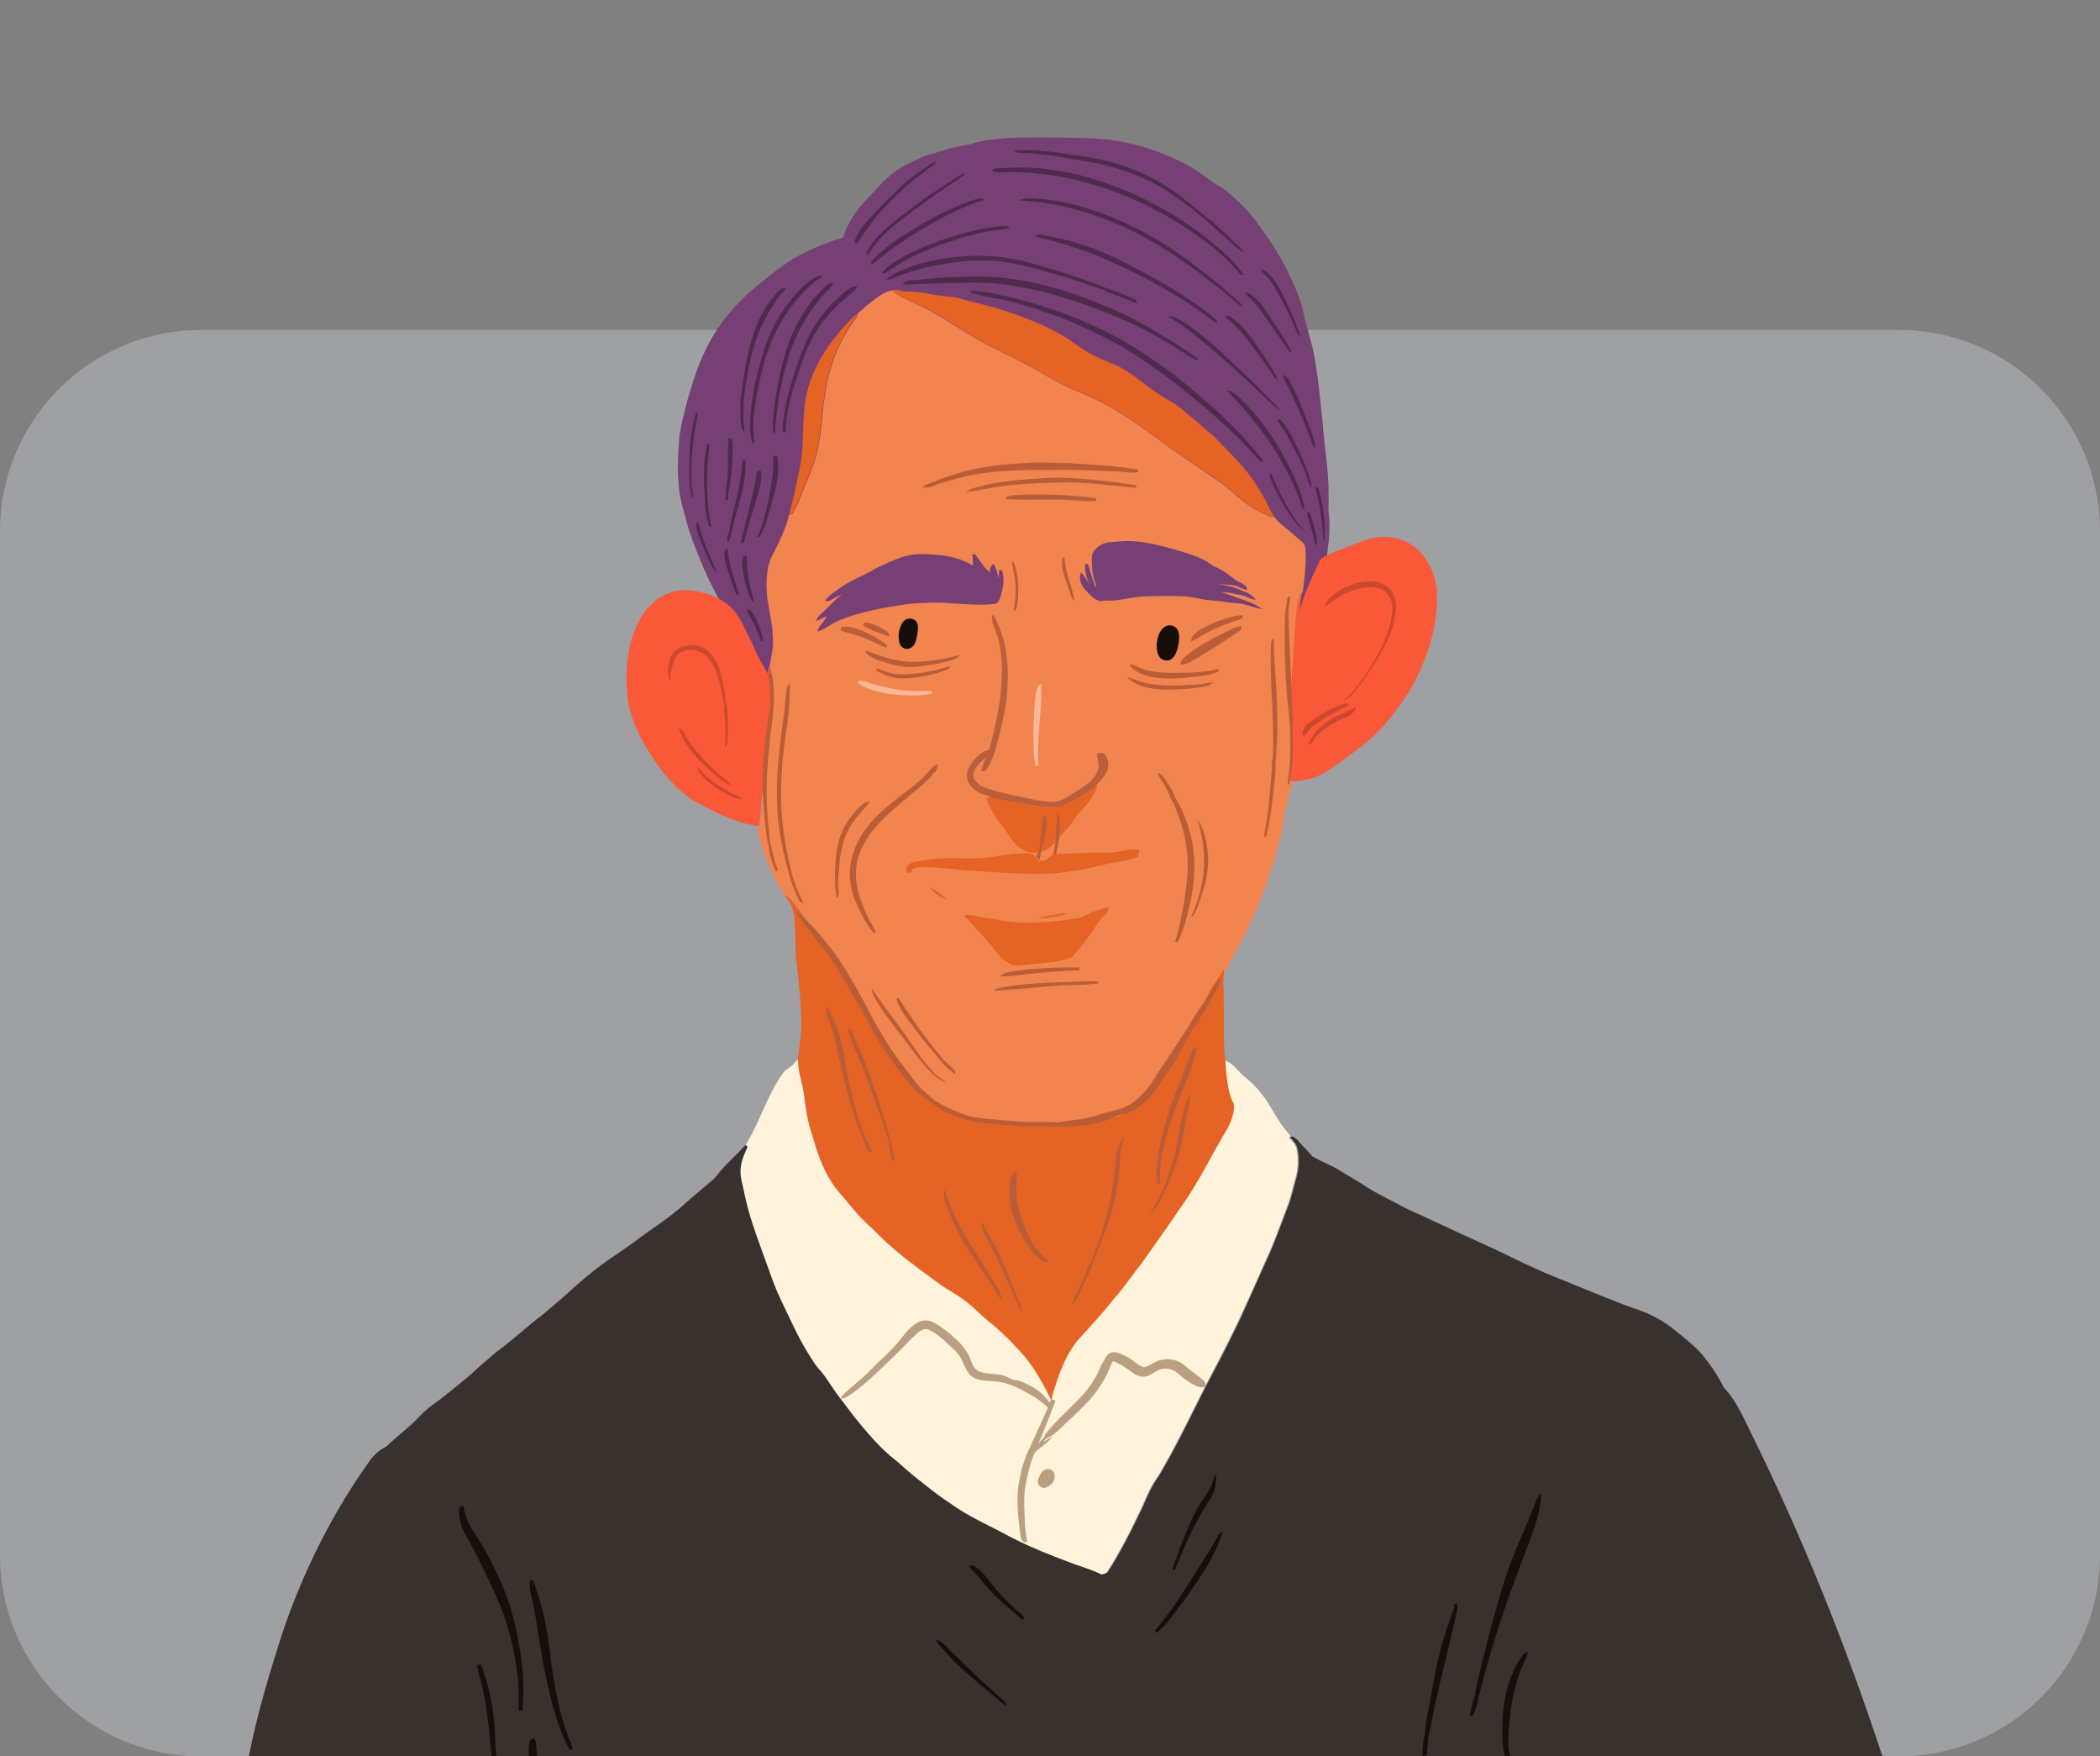 <svg version="1.1" id="Layer_1" xmlns="http://www.w3.org/2000/svg" x="0" y="0" viewBox="0 0 536 448.2" style="enable-background:new 0 0 536 448.2" xml:space="preserve"><rect x="0" y="0" width="536" height="448.2" fill="#808080" stroke="none"/><style>.st3{fill:#764074}.st5{fill:#e56324}.st7{fill:#f95939}.st8{fill:#b95d38}.st9{fill:#cc492f}.st12{fill:#160e0b}.st13{fill:#fdb897}.st14{fill:#ba9f80}.st15{fill:#150f0c}</style><g style="opacity:.35"><path d="M484.6 448.2H51.4C23 448.2 0 425.2 0 396.8V135.6c0-28.4 23-51.4 51.4-51.4h433.2c28.4 0 51.4 23 51.4 51.4v261.2c0 28.4-23 51.4-51.4 51.4z" style="fill:#d6dce5"/></g><path d="M480.5 448.3c-9.2-28.1-20.3-55.7-33.4-82.3-2-4-3.7-8.1-6.7-11.5l-.4-.4c-1.5-3-3.4-5.8-5.5-8.4-2.3-2.6-5-4.6-7.7-6.8-1.9-1.5-4-2.7-6.2-3.7-2-.9-4.2-1.5-6.2-2.3-5.8-2.2-11.6-4.7-17.4-7-5.6-2.2-10.9-5-16.3-7.5-5.5-2.5-11-5-16.5-7.6-2.5-1.2-5.1-2.2-7.5-3.6-2.5-1.3-5-2.5-7.4-4-2.3-1.5-4.7-2.9-7-4.3-2.3-1.5-4.9-2.4-7.3-3.8-.8-.9-1.6-1.8-2.4-2.6-.9-.8-1.5-2.1-2.8-2.5-.2 0-.5.1-.6.1.8.9 1.7 1.7 2 3 .5 2.5.4 5.1-.3 7.5-.7 2.4-1.2 4.9-2.1 7.2-1.8 4.7-3.5 9.4-5.6 14-2.3 5-4.5 10.1-6.8 15.1-2.7 5.7-5.6 11.2-8.5 16.7-3.9 7.7-7.6 15.5-12 22.9-1.8 2.4-3 5.2-4.2 8-2.7 5.7-5.5 11.3-8.9 16.6-.3.4-.9.4-1.3.6-2.2-1.1-4.5-1.8-6.8-2.6-5.7-2.1-11.3-4.3-16.7-7.1-4.5-2.5-9.3-4.5-13.6-7.4-2.2-1.5-4.5-3-6.6-4.7s-4.3-3.3-6.3-5.1c-1.3-1.2-2.6-2.3-4-3.4-3.6-3.1-6.6-6.8-9.6-10.5-1.7-2.4-3.7-4.7-5.3-7.2-.9-1.3-1.7-2.7-2.7-3.8-1.3-1.4-2.3-3-3.3-4.6-2.7-4.3-4.7-9-6.9-13.5-1.2-2.5-2.2-5.1-3.1-7.7-2.3-6.5-4.9-12.8-6.3-19.6-.4-2.3-1.3-4.5-.9-6.9.2-1.8 1-3.4 1.7-5.1-.1-.1-.4-.3-.5-.4-.4.2-.7.4-1 .8-1.8 2-3.8 3.7-5.6 5.8-.7.8-1.3 1.7-2.1 2.4-2.3 2-4.7 3.9-7 6-2.2 2-4.6 3.8-7 5.5-3.4 2.3-6.7 4.9-10.1 7.2-4.6 3-8.8 6.4-12.8 10.1-2.1 1.9-4.3 3.7-6.4 5.5-4.1 3.1-7.8 6.6-11.9 9.6-2.2 1.9-4.4 3.7-6.5 5.7-2.6 2.2-5.3 4.4-8 6.5-1.9 1.3-3.7 2.7-5.3 4.4-2.6 2.8-5.7 5-8.4 7.6-1.7.8-3.1 2.1-4.3 3.8-8.4 11.8-15.1 24.7-20.2 38.3-1.5 3.9-2.7 7.8-3.9 11.7-2.6 8.3-4.9 16.7-6.6 25.2l417 .1z" style="fill:#38312d"/><path class="st3" d="M256.3 35.3c2.8-.2 5.6-.2 8.4-.2 4.5 0 9.1 0 13.6.2 7.8.2 15.5 2.3 22.5 5.7 3.2 1.4 6 3.4 8.7 5.5 1.2.7 2.4 1.3 3.5 2.2 2.8 2.4 5.5 4.9 7.7 7.9 3 4.1 5.9 8.3 8.1 12.9 1.6 3.3 3.1 6.7 3.9 10.3.6 3.2 1.7 6.2 2.4 9.3 1.3 6.2 1.8 12.5 2.5 18.8.4 6.2 1.6 12.3 1.5 18.5.1 1.4-.1 2.8 0 4.2.4 2.4.2 4.7.1 7.1-.6 4.2-.7 8.5-2.2 12.6-1.7 4.4-3.2 8.9-5.4 13.1-.8 1.6-1.4 3.4-2.4 5-1.1 1.7-2.3 3.4-3.9 4.6-2.1 1.5-4.7 1.9-7.2 2-2.3.2-4.6.2-6.8.1-5.6-.3-11.1.1-16.7.2-7.6.4-15.2 1.8-22.7 2.6-7.9 1.1-15.8 1.6-23.8 2.1-7.2.4-14.4 1.1-21.5 2-5.6.6-11.2 1.1-16.8 1.8-2.6.1-5.4.3-7.9-.6-1.5-.5-2.6-1.7-3.6-2.9-2.9-3.5-4.9-7.6-6.9-11.6-1.7-3.3-3.2-6.7-5-10-1.7-3.2-3.2-6.6-5-9.8-1.1-2.3-2.2-4.7-3.1-7.1-1.2-2.9-2.3-5.8-3.1-8.8-.6-2.3-1.3-4.6-1.7-6.9-.7-4.8-.5-9.7-.1-14.6.4-3.2 1.3-6.4 2.1-9.5 1.2-4.1 2.4-8.1 4.2-11.9 3.1-6.8 7.9-12.6 13.7-17.3 2.9-2.4 5.9-4.8 9.1-6.8 4-2.3 8.3-4.1 12.7-5.4 1.1-3.6 3.2-6.8 5.8-9.5 2.4-2.4 4.5-5.2 7.3-7.2 2.1-1.6 4.5-2.6 6.8-3.7 2.1-1 4.5-1.3 6.7-2.1 2-.7 4.2-.9 6.2-1.4 2.9-.9 5.6-1.2 8.3-1.4z"/><path d="M202.3 271.8c.9-1.1 1.9-2.1 3.2-2.8.4-.3.9 0 1.3 0-.1.7-.1 1.4-.2 2.1 4.6.9 9.1 2.5 13.8 3 7 1 14 2.2 21 2.3 3.3.3 6.6 0 9.9-.1 1.9-.1 3.8 0 5.6-.3 6.5-.4 13-.9 19.4-1.8 7.6-.6 15.1-1.6 22.6-2.7 2.9-.6 5.8-.9 8.8-1.2 1.6 0 3.3-.2 4.9.3 2.2.7 3.4 2.8 5.1 4.2 2.3 1.8 4.2 4 5.8 6.4 1.4 2.2 2.6 4.5 4.2 6.6.6.8 1.3 1.5 1.8 2.3-.2 0-.5.1-.6.1.8.9 1.7 1.7 2 3 .5 2.5.4 5.1-.3 7.5-.7 2.4-1.2 4.9-2.1 7.2-1.8 4.7-3.4 9.5-5.6 14-2.2 5.1-4.5 10.1-6.8 15.1-2.7 5.7-5.6 11.2-8.5 16.7-3.9 7.7-7.6 15.5-12 22.9-1.8 2.4-3 5.2-4.2 8-2.7 5.7-5.5 11.3-8.9 16.6-.3.4-.9.4-1.3.6-2.2-1.1-4.5-1.8-6.8-2.6-5.7-2.1-11.3-4.3-16.7-7.1-4.5-2.5-9.3-4.5-13.6-7.4-2.2-1.5-4.5-3-6.6-4.7s-4.3-3.3-6.3-5.1c-1.3-1.2-2.6-2.3-4-3.4-3.6-3.1-6.6-6.8-9.6-10.5-1.7-2.4-3.7-4.7-5.3-7.2-.9-1.3-1.7-2.6-2.7-3.8-1.3-1.3-2.3-3-3.3-4.6-2.7-4.3-4.7-9-6.9-13.5-1.2-2.5-2.2-5.1-3.1-7.7-2.3-6.5-4.9-12.8-6.3-19.6-.4-2.3-1.3-4.5-.9-6.9.2-1.8 1-3.4 1.7-5.1-.1-.1-.4-.3-.5-.4 3.6-5.8 5.5-12.7 9.5-18.3.7-1 1.7-1.4 2.5-2.1z" style="fill:#fff3db"/><path class="st5" d="M227.7 74.1c1.2-.4 2.4.3 3.6.3 3.7-.1 7.3 1.1 11 1.3 2.4.2 4.6 1.1 6.9 1.6 4.9 1.1 9.7 2.7 14.3 4.6 2.5.9 4.8 2.1 7.1 3.4 2.5 1.3 4.6 3.2 7.1 4.6 2.4 1.5 5.2 2.4 7.8 3.6 4.6 2.4 8.2 6.1 12.7 8.6 1.7.9 3.2 2 4.6 3.3 2.5 2 4.8 4.1 7.2 6.1 2.4 2.6 5 5 7.3 7.7 1.9 2.2 3.5 4.7 5 7.2 1 1.7 1.7 3.6 2.8 5.2-.3.4-.8.1-1.2 0-1.9-.8-3.7-1.7-5.4-2.9-2.1-1.5-4-3.4-6.1-5-4.3-3.2-8.9-6-13.2-9.1-4.9-3.4-9.6-7.2-14.8-10.2-2.6-1.7-5.5-2.9-8.3-4.2-3.8-1.4-7.3-3.3-10.7-5.4-5.2-3.1-10.8-5.3-16.1-8.4-4.6-2.7-9-5.9-13.9-8.2-2.6-1.2-5.5-2.2-7.7-4.1z"/><path d="M224.8 75.3c.9-.6 1.9-1 2.9-1.2 2.2 2 5.1 2.9 7.7 4.2 4.8 2.3 9.2 5.5 13.9 8.2 5.2 3 10.9 5.3 16.1 8.4 3.4 2.1 7 4 10.7 5.4 2.8 1.3 5.7 2.5 8.3 4.2 5.2 3 9.9 6.7 14.8 10.2 4.4 3.1 8.9 6 13.2 9.1 2.1 1.6 3.9 3.5 6.1 5 1.7 1.2 3.5 2.1 5.4 2.9.4.1.8.4 1.2 0 1.4 2 3.6 3.3 5.4 5 1 1 2.6 1.7 2.7 3.3.2 3.2-.1 6.5-.5 9.7-.1.5 0 1.1-.3 1.5-.7.6-.7 1.6-1 2.5-.5 2-.5 4-.7 6-.3 3.5-.4 7-.7 10.4-.2 2.3-.2 4.6-.4 6.9-.3 2.5-.2 5.1-.1 7.6.4 4.9-.4 9.9.1 14.8h.5c-1.3 3.6-2.1 7.3-2.7 11-.6 3.9-1.7 7.6-2.9 11.4-1.8 6.2-4.5 12.1-7.4 17.9-1.4 2.9-3.1 5.5-4.4 8.4 0 0-.2-.4-.2-.5-1.5 2.3-3.1 4.5-4.3 6.9-.9 2.2-2.6 3.9-3.7 5.9-2.5 4.5-5.3 8.8-7.7 13.3-1.6 2.6-3.3 5.3-5.5 7.5-1.9 2.1-4.5 3.5-7.3 4.1-3.5 1.1-7.2 1.3-10.8 1.4-3.8.3-7.6.2-11.3.2-3.2-.2-6.5 0-9.6-.7-3.5-.7-6.7-2-9.9-3.5-3.1-1.6-6.3-3.4-8.7-6.1-3.1-3.4-5.5-7.2-7.9-11.1-3.9-6.5-7.6-13.2-11.4-19.8-1.7-2.6-3.6-5.1-5.6-7.5-1.2-1.6-2.7-3-3.8-4.7-.9-1.4-2-2.7-3.1-4-.4-.4-.8-.9-1.4-.9h-.2c-2-3.4-3.8-6.9-5.2-10.6-.7-2.2-1.6-4.4-1.7-6.7l.2-.2c.5-.6.5-1.4.6-2.1.6-6.5 1.3-13 2.2-19.5.5-4.6 1.4-9.3 1-14-.2-1.8-.3-3.6-1-5.3.3-1.8.7-3.6.9-5.4.2-4.2-.9-8.3-1.5-12.5-.3-3.7-.3-7.6 1.5-10.9 1.6-3.2 3.3-6.5 4.1-10 0 0 .7-.2.9-.3 1.1-2.1 2.1-4.2 2.9-6.5 1.6-3.9 3.4-7.8 3.9-12 .6-3.1.7-6.2 1.1-9.3.5-3.5 1-7.1 2.2-10.5 1.2-3.8 3.1-7.3 5.3-10.6.5-.7 1.1-1.3 1.3-2.1 0-.3.3-.5.5-.6 1.7-1.6 3.5-3 5.3-4.2z" style="fill:#f2844f"/><path class="st5" d="M214.7 84.2c1.3-1.5 2.6-3 4.2-4.2-.2.8-.9 1.4-1.3 2.1-2.2 3.3-4.1 6.8-5.3 10.6-1.2 3.4-1.7 7-2.2 10.5-.5 3.1-.5 6.2-1.1 9.3-.5 4.2-2.3 8.1-3.9 12-.8 2.2-1.8 4.4-2.9 6.5-.2.1-.6.2-.8.3.6-2.5 1.4-4.9 1.8-7.5.8-3.6 1.6-7.3 1.7-11 0-2.9.2-5.7.4-8.6.7-7.6 4.5-14.4 9.4-20z"/><path class="st7" d="M346.1 138.7c2.8-1.1 5.8-2.1 8.9-1.6 3.1.4 6.1 1.9 8 4.4 2.4 2.8 3.6 6.4 3.8 10 0 3.8-.4 7.7-1.4 11.4-1.6 5.8-4.1 11.5-7.6 16.4-1.7 2.4-3.5 4.7-5.6 6.9-2.5 2.7-5.5 4.9-8.5 7.1-1.8 1.4-3.8 2.6-5.7 3.9-2.4 1.5-5.2 2.1-8 2.1h-.5c-.4-4.9.4-9.9-.1-14.8 0-2.5-.2-5.1.1-7.6.2-2.3.1-4.6.4-6.9.4-3.5.4-7 .7-10.4.2-2 .2-4.1.7-6 .3-.8.3-1.8 1-2.5-.1 1.6-.5 3.1-.6 4.7 1.2-4.2 3-8.2 4.9-12.2.2-.5.4-1 1-1.3 2.8-1.5 5.7-2.5 8.5-3.6zM168.1 152.7c2.6-1.8 6-2.5 9.1-1.9 3.9.5 7.9 2.2 10.4 5.3 1.9 2.6 3.1 5.6 4.6 8.5 1 2.6 2.4 5 3.8 7.3.1-.6.1-1.3.2-1.9.7 1.7.8 3.5 1 5.3.4 4.7-.4 9.4-1 14-.9 6.5-1.7 13-2.2 19.5-.1.7 0 1.5-.6 2.1-1.7-.6-3.6-.6-5.2-1.4-3.4-1-6.6-2.8-9.8-4.4-2.2-1.1-4.1-2.8-6-4.5-2.1-2.2-4.1-4.5-5.7-7.1-3.2-4.7-5.8-10-6.6-15.7-.4-5.2-.3-10.6 1.4-15.6 1.2-3.6 3.3-7.3 6.6-9.5z"/><path class="st5" d="M200.3 228.5c.6 0 1 .5 1.4.9 1.1 1.3 2.2 2.6 3.1 4 1.1 1.7 2.6 3.1 3.8 4.7 2 2.4 3.9 4.8 5.6 7.5 3.8 6.6 7.5 13.3 11.4 19.8 2.4 3.9 4.8 7.8 7.9 11.1 2.4 2.6 5.5 4.5 8.7 6.1 3.2 1.5 6.5 2.8 9.9 3.5 3.2.7 6.4.4 9.6.7 3.8 0 7.6.1 11.3-.2 3.6-.1 7.3-.2 10.8-1.4 2.8-.6 5.3-2.1 7.3-4.1 2.2-2.2 3.9-4.8 5.5-7.5 2.4-4.5 5.2-8.8 7.7-13.3 1.1-2.1 2.7-3.8 3.7-5.9 1.3-2.4 2.8-4.7 4.3-6.9 0 .1.1.3.2.4-.4 1.6-.2 3.3-.2 4.9.1 4.2.1 8.3.1 12.5 0 2.5.4 5.1.5 7.6.3 3 .6 6.1 2 8.8.3 2.1-.6 4.2-1.5 6.1-4.2 6.9-7.6 14.3-12.4 20.8-1.4 2.1-2.9 4.3-4.4 6.4-1.8 2.5-3.5 5-5.3 7.5-2.3 2.8-4.2 5.8-6.6 8.5-3.1 3.9-6.4 7.5-9.8 11.2-2.6 3.3-4.2 7.3-5.5 11.3-.4 1.3-.9 2.6-1 4-2.1-4.4-4.5-8.8-7.8-12.4-2.1-2.3-4.3-4.6-6.7-6.6-1.8-1.5-3.6-3-5.3-4.7-1.9-1.7-3.9-3.1-6.1-4.4-2.8-1.6-5.2-3.7-7.8-5.5-2.4-1.9-4.9-3.6-7.1-5.7-2.4-1.9-4.3-4.2-6.6-6.2-2.6-2.4-4.6-5.3-6.9-7.8-2.7-3.2-4.5-7.2-5.8-11.2-.9-3.2-2.1-6.3-2.5-9.6-.2-1.2-.4-2.3-.5-3.5-.4-3.4-1.8-6.6-1.6-10.1.3-2.6.7-5.1.8-7.7 0-5.5-.5-11-1.2-16.5-.4-2.7-.1-5.5-.4-8.2-.2-1.8 0-3.7-.6-5.4-.3-1.3-1.3-2.3-2-3.5zM276.9 201.1c.6-.7 1.2-1.7 2.3-1.5.6 0 .9.8.7 1.3-.3 1-.9 1.9-1.4 2.9-1.2 1.9-3 3.3-4.2 5.1-.8 1.3-1.8 2.5-2.9 3.6-1.2 1.2-2.1 2.7-3.4 3.7-1.6 1.3-3.9 1.8-5.9 1.1-2.4-.7-3.9-3-5.2-5-1-1.6-2.4-3-3.3-4.7-.6-1.2-1.5-2.3-1.7-3.7.3-.6 1-1 1.7-.9.6.2 1.1.5 1.7.7.5.1 1-.2 1.5-.1.4.2.7.6 1.1.9 3.3.4 6.5 1.4 9.8 1.5 1.5.1 2.8-.7 4.2-1.1 1.7-1.1 3.8-2 5-3.8z"/><path class="st5" d="M279 232.7c1.4-.4 2.7-1.2 4.1-1.2-.1 1.2-1.1 1.9-1.8 2.7-1.3 1.3-2 2.9-3.1 4.3-.9 1.3-1.9 2.6-3 3.9-.7.8-1.3 1.9-2.4 2.2-3.5 1.2-7.3 1.1-11 1.6-1.4 0-3.1.6-4.3-.4-.7-.6-1.6-.8-2.1-1.6-1.9-2.3-3.7-4.6-5.8-6.7-1.2-1.2-2.1-2.6-3.5-3.7.1-.1.4-.3.6-.4 2 .2 4 .8 6 1 1.2.1 2.3.4 3.4.6 6.3 1 12.8.3 19-.7 1.5-.3 2.7-1.2 3.9-1.6z"/><path class="st8" d="M284.3 119c-3.9-.4-7.8-.6-11.7-.8-3.2-.1-6.4-.3-9.6-.1-6.2.3-12.4.8-18.3 2.6-2 .7-4.2 1.2-6.1 2.2-1.1.3-2.3.6-3.2 1.5 1.4.1 2.8-.2 4-.9 3.3-.9 6.6-2 10-2.5 8.1-1.4 16.3-1 24.4-1.1 3.6.1 7.2.2 10.8.4 2 0 3.9.5 5.9.2v-.7c-2.1-.3-4.1-.6-6.2-.8z"/><path class="st8" d="M271.3 121.9c-3.8-.1-7.6.3-11.3.6-3.6.3-7.1.8-10.6 1.8-1 .3-2.1.6-2.9 1.3 2.2-.2 4.4-.8 6.6-1.1 6.3-1.1 12.7-1.3 19.1-1.4 5.9 0 11.9.8 17.8 1.4v-.7c-6.3-.9-12.5-1.7-18.7-1.9zM276.9 126.8c-5.7-.6-11.5-.8-17.2-.5-1 0-1.9.2-2.9.5 0 .2.1.5.2.6 6 .3 12.1-.2 18.1.3 1.6.1 3.1.3 4.7.1 0-.2-.1-.5-.1-.7-1-.1-1.9-.2-2.8-.3zM271.1 142.8c0-.3.4-.5.6-.7.1 3.9 1.9 7.4 2.6 11.2-1-.7-1.1-1.9-1.5-3-.8-2.4-2-4.9-1.7-7.5zM258.3 143c1.1 1.3 1.2 3.1 1.5 4.8.2 2.6.2 5.4-.5 7.9-.2 0-.4.1-.6.1.5-2.5.7-5 .4-7.5-.2-1.8-.8-3.5-.8-5.3z"/><path class="st9" d="M340.7 151.5c2.2-1.7 4.9-2.8 7.7-3.1 2.4-.3 5.1.3 6.6 2.2 1.7 2.2 1.5 5.3.8 7.8-.2.2-.3.4-.5.6.1-1.6.4-3.2 0-4.8-.3-1.6-1.2-3.2-2.8-3.8-2.9-1.2-6.2-.2-9 1-2 .8-3.5 2.4-5.4 3.4.3-1.4 1.5-2.5 2.6-3.3z"/><path class="st3" d="M322.1 155.4c-2.2-.3-4.3-1.4-6.6-1.5-2.1-.1-4.2-.6-6.3-.7-3-.2-5.8-1.2-8.8-1.1-2.9-.1-5.9 0-8.8.1-2.3.2-4.6.7-6.9 1-1.3.1-2.7 0-4 .2-1.5-.4-2.5-1.6-3.5-2.7-1.2-1.2-2-2.9-1.3-4.6 1 .9 1.6 2.1 2.3 3.2-.9-1.7-1.4-3.5-1.2-5.4.2 0 .5 0 .7.1.6 1.9 1.2 3.9 1.9 5.8.1-.1.2-.3.2-.5-1.1-2.4-1.2-5.1-1.1-7.6.6-1.9 2.4-3.1 4.4-3.3s4-.4 6-.3c3.4.2 6.6 1 9.9 1.9 3.7 1.1 7.6 2 10.6 4.4 2.4.9 4.3 2.5 6.3 4 .9.2 1.6.8 2.3 1.4v.8c-.9-.3-1.8-.7-2.6-1.1-1.6-.3-3.2-.4-4.8-.4 2.4.2 4.8.8 6.9 2l.2-.1c1 .5 1.9 1.1 2.6 2-.8.1-1.4-.3-2.1-.6-1-.5-2-.6-3.1-.8-1.2-.3-2.4-.5-3.7-.5 1.7.4 3.3 1.2 5 1.7 1.8.7 3.9 1.3 5.5 2.6zm-67-10.1c-.1.8-.2 1.5-.2 2.3-.3-1.3-.6-2.6-1.3-3.7-.8.4-.9 1.3-1 2.1-1.5-1.2-2.5-2.9-3.6-4.5-.2 0-.6-.1-.8-.1.1 1 .2 2 .1 2.9-1.3-.7-2.7-1.4-4.1-1.8-2.6-.8-5.4-1-8.1-1.1-2.5-.1-5 .3-7.3 1.3-2.2.9-4.4 1.8-6.4 3-2.7 1.5-5.6 2.6-8.1 4.4-1.3 1-2.8 1.8-3.7 3.2.2 0 .6.1.8.1 1.2-.5 2.4-1.2 3.5-1.8-1.5 1.3-2.9 2.7-4.3 4.1-.8.8-1.9 1.5-2.3 2.7 1-.2 1.8-.8 2.7-1.2-.5 1.5-2.1 2.4-2.3 4 1.9-.7 3.6-2.1 5.5-2.9 5.6-2.3 11.7-3.3 17.7-4.2 3.8-.3 7.6-.5 11.4-.1 3.5.2 7 .5 10.5.1.8 0 1.1-.8 1.4-1.4.8-2.2 1.3-4.7.6-7-.3-.2-.6-.3-.7-.4z"/><path class="st9" d="M355.4 154.3c.4 1.6.1 3.2 0 4.8.2-.2.3-.4.5-.6-.3 1.7-1.1 3.4-1.8 4.9-1.7 3.8-4 7.2-6.4 10.6-1.4 1.8-2.8 3.8-4.8 5.1.8-1.3 2-2.1 2.9-3.3 2.4-2.9 4.4-6.1 6.2-9.4 2-3.8 3.4-7.9 3.4-12.1z"/><path d="M258.8 38.6c1.2-.4 2.5-.3 3.7-.3s2.3-.1 3.5.3c2.9 0 5.7.6 8.5 1 5.2.7 10.4 1.8 15.2 3.8 4 1.6 7.8 3.8 11.2 6.4 2.7 2.1 5.4 4.1 7.9 6.4h.2c2 1.8 4.1 3.6 6 5.6.8.8 2 1.4 2.3 2.6-1.2-.7-2.2-1.7-3.2-2.6-2-1.8-4.1-3.5-6-5.4-4.1-3.3-8.2-6.6-12.8-9.2-5.2-2.8-10.9-4.7-16.7-5.8-3.2-.5-6.3-1-9.5-1.6-2.3-.4-4.6-.4-6.9-.8-1.1.2-2.3.1-3.4-.4zM229.7 49c2.5-2.4 5.2-4.5 8-6.5.5-.3 1-.8 1.2-1.3-1.1.4-2.1 1.1-3 1.8-2.8 1.9-5.5 4-7.8 6.5-1.9 1.7-3.6 3.5-5.3 5.3-2 2.1-3.9 4.3-4.8 7.1.2.1.5.1.8.2.4-.5.8-1.1 1.2-1.7 2.5-4.1 5.8-7.6 9.1-10.9.2 0 .4-.3.6-.5zm28-5.1c8.3 0 16.6 1.5 24.4 4.2 6.5 2.1 12.7 5.2 18.5 8.7 4.4 2.8 8.7 5.8 12.5 9.4.8 1 1.8 1.8 2.6 2.8.5.5.9 1.4 1.8 1.2-1.2-1.7-2.6-3.4-4.2-4.9-10.6-9.8-23.7-17-37.7-20.6-3.4-.9-6.9-1.3-10.4-1.8-3.6-.3-7.1-.1-10.7 0-.4.1-1.6.3-1 .9 1.4.3 2.8.2 4.2.1zm-28.3 12.7c4.4-3.5 9-6.8 13.7-9.9 1.1-.8 2.4-1.4 3.3-2.4-.3 0-.6-.1-.8.1-4.4 2.8-8.8 5.5-12.9 8.7-3.4 2.6-7 5.1-9.7 8.5-.8 1-1.8 2.1-1.9 3.6.4-.2.7-.4.9-.8 1.9-3.2 4.6-5.6 7.4-7.8zm13-2c2.7-1.3 5.5-2.7 8.5-3.4 0-.2.1-.5.1-.6-1.2 0-2.3.3-3.4.7-4.9 1.8-9.6 4.2-14 6.9-3.9 2.4-7.9 4.9-11 8.3-.4.2-.2.7-.2 1.1 1.7-1.1 3.1-2.5 4.7-3.7 4.8-3.5 10-6.6 15.3-9.3zm73.1 21.8c-4.7-4.2-9.6-8.1-14.7-11.7-8.4-5.9-17.8-10.3-27.8-12.8-3.1-.7-6.2-1.1-9.4-1.3-1.2-.1-2.3.1-3.5.5 1.8.2 3.6.3 5.5.5 8 1.2 15.8 3.6 23.1 7.2 5.3 2.5 10.1 5.7 14.9 9 4 2.9 7.9 5.9 11.6 9.1.6.5 1.2 1.2 2.1 1.3-.5-.7-1.2-1.2-1.8-1.8zm-74.3-14.3c4.9-1.7 9.9-3.2 15.1-3.6.5-.1.9-.2 1.4-.3-.4-.7-1.3-.5-1.9-.5-6.4.5-12.5 2.4-18.5 4.7-3 1.2-5.9 2.4-8.6 4.2-1.3.9-2.7 1.7-3.6 3.1.8.3 1.4-.4 2-.7 4.2-3.1 9.1-5.1 14.1-6.9zm41.5 4.3c9.9 4.3 19.3 9.6 27.9 16.2v-.9c-7.6-6.3-16.3-11.1-25.1-15.5-5.5-2.7-11.2-4.7-17.2-5.8-1.4-.4-2.8-.8-4.2-.3.8.5 1.8.8 2.7.9 5.4 1.3 10.7 3.1 15.9 5.4zm-26.1.5c2.8.4 5.5 1.1 8.2 1.8 5.5 1.5 10.9 3.1 16.2 5.1.4.1.8.3 1.2.3l-.2.1c1.3.6 2.7 1.1 4.1 1.6s2.7 1.2 4.1 1.5c0-.2-.1-.5-.1-.7-2.3-.9-4.4-2.1-6.8-2.7-6.7-2.8-13.7-5-20.7-6.9-6.1-1.7-12.5-2.1-18.8-1.4-4.5.5-9 1.4-13.2 3.2-1.6.7-3.3 1.3-4.5 2.6 1.3 0 2.4-.7 3.6-1.1 3.4-1.2 6.8-2.2 10.4-2.8 5.5-1 11-1.4 16.5-.6zM327.4 77c1.4 2.6 2.6 5.3 3.7 8 .1.4.5.8.8 1-1.1-4-3-7.8-4.9-11.6-1.1-2.2-2.5-4.4-4.7-5.7-.1.1-.4.2-.6.2.8.9 1.7 1.7 2.5 2.7 1.3 1.7 2.2 3.6 3.2 5.4zm-135.7 27.3c-.3 3-.6 6.1.4 9 .2-.3.5-.5.4-.8-.5-3.4-.1-6.9.4-10.2.8-4.7 1.8-9.4 3.5-13.8 2-5.5 5.2-10.4 9.3-14.6 1.2-1.2 2.5-2.3 4-3.1-.1-.1-.2-.4-.2-.5-2.3.5-3.9 2.3-5.5 3.8-4.6 4.7-7.8 10.7-9.6 17.1-1.2 4.2-2.3 8.6-2.7 13.1zm59.7-32.1c6.6.2 13 1.7 19.3 3.5 6.5 2 12.9 4.4 19.1 7.3 3.2 1.5 6.2 3.3 9.2 5 1.4 1.1 3 1.9 4.5 2.9.8.4 1.5 1.2 2.4.8-1.9-1.5-3.9-2.8-6-4.1-4.4-2.7-8.7-5.4-13.4-7.6-4.6-2.1-9.4-4-14.2-5.6-6.9-2.1-14-3.7-21.2-3.8-2.3-.2-4.5.1-6.8.1-3.3 0-6.6.4-9.9.7-1.4.1-3 0-4.1 1.1 2.2.2 4.4-.1 6.6-.1 1.4 0 2.9-.1 4.3-.2 3.5.1 6.8-.2 10.2 0zm-40.9 2.7c.7-.8 1.7-1.5 2.2-2.5-.5-.4-1.2 0-1.6.3-4 3.5-6.9 8-9 12.8-1.7 3.9-2.6 8-3.5 12.1-.1.6-.2 1.3-.2 2-.2.4-.4.9-.4 1.4-.4 2.8-.8 5.7-.7 8.6 0 .4-.1 1.1.5 1.3.1-1 .1-1.9.2-2.9.1-2.1.6-4.1.7-6.2.6-3 1.2-6.1 2.1-9.1 1.8-6.6 5.1-12.8 9.7-17.8zm-1.6 6.8c-2 2.7-3.3 5.7-4.5 8.8-1.3 3.5-2.5 7.1-3.4 10.8-.4 1.8-.8 3.6-.9 5.4l-.2-.1c-.1 1.2-.2 2.5-.1 3.7h.7c0-1 .1-2 .2-3 .6-4.9 2.2-9.6 3.8-14.3 1-2.8 2.1-5.6 3.7-8.2 2.3-3.8 5.4-7.1 8.9-9.8.6-.6 1.6-1 1.6-2-.6 0-1.2.2-1.7.5-3.2 2.2-5.9 5.1-8.1 8.2zm110.9-4.8c1.4 1.5 2.5 3.1 3.7 4.8 1.9 2.7 3.8 5.4 5.7 8.2.1 0 .4-.1.5-.2-1.7-3.2-3.8-6.1-5.7-9.1-1.4-2.1-2.8-4.2-4.9-5.6-.4-.3-.9-.3-1.3-.3.5.9 1.3 1.5 2 2.2zm-16.2 21.9c-3.8-3.2-7.8-6.1-12-8.8-10-6.6-21.4-11.1-33-14-.9-.2-1.8-.5-2.7-.5-.9-.4-1.8-.5-2.8-.7-1.8-.3-3.7-.8-5.5-.6.1.1.2.4.2.5 2.5.7 5 1.3 7.5 1.6 4.2 1 8.4 2.2 12.5 3.7 5.6 1.9 10.9 4.4 16.1 7.1 9.3 5.1 17.7 11.7 25.6 18.6 4.1 3.6 8.1 7.3 11.5 11.4.4.4.8.8 1.4.8-.3-1-1.1-1.7-1.7-2.4-4.9-6.2-11-11.5-17.1-16.7zm21.7 4.9c.4.4.8.7 1.3 1-.2-.4-.4-.7-.7-1-3.8-3.9-7.6-7.7-11.6-11.4-3.7-3.6-7.6-7.1-11.9-9.9-1.3-.8-2.6-1.7-4.2-1.8 1 1 2.4 1.6 3.5 2.4 8.4 6.3 16 13.5 23.6 20.7zm-12-23.2c-.1.1-.4.2-.5.3 1 1 2 1.9 3 2.9 2.2 2.3 4 4.9 5.9 7.4 1.1 1.6 2.4 3.2 3.4 4.9.2.4.5.7.9 1 0-.7-.3-1.3-.7-1.9-1.4-2.3-2.8-4.5-4.4-6.7-1.4-2-2.7-4-4.5-5.7-.9-.8-1.9-1.7-3.1-2.2zm14.2 15.1c.1 1.5 1.2 2.8 1.8 4.2 2 4.5 4.2 9 5.7 13.7.1.4.4.7.7.9-.2-2.4-1.1-4.6-2-6.8-1.4-3.7-2.8-7.4-4.8-10.8-.4-.5-.9-.9-1.4-1.2zm4.9 34.2h.6c-.4-2.3-1.2-4.6-2.1-6.8-3.6-8.2-8.5-16.1-15.3-22.2-.7-.5-1.5-1.3-2.4-1.1 5.1 5.3 9.8 11 13.5 17.3 2.3 4.1 4.5 8.3 5.7 12.8zm-142.8-19.7c.1 0 .3-.1.4-.2 0-.7-.1-1.4-.2-2.1-.2-1.9.1-3.9 0-5.8.3-1.2.3-2.4.5-3.6 1-6.7 2.7-13.5 6.3-19.4 1.1-1.7 2.1-3.4 3.5-4.7.2-.2.4-.5.5-.8-1.5-.2-2.4 1.3-3.2 2.3-5 5.9-6.5 13.7-7.7 21.1-.2 1.3-.4 2.6-.4 3.9-.5 1-.3 2.1-.3 3.2.1 2.1-.2 4.2.6 6.1zm-12.6 2c.2-2.3.8-4.5 1.2-6.8-.1 0-.4.1-.6.2-1.4 4.7-1.7 9.7-1.6 14.5 0 1.8-.1 3.6.3 5.3.1.6.1 1.4.7 1.8-.1-1.4-.5-2.9-.5-4.3-.2-3.5.1-7.1.5-10.7zm157.7 12.5c.1-1.3-.4-2.6-.8-3.8-1-2.9-2.3-5.7-3.7-8.5-.9-1.8-1.9-3.5-3.2-5-.2-.3-.7-.3-1-.4.2.9.8 1.6 1.3 2.3 1.3 2 2.4 4.1 3.5 6.2 1.2 2.4 2.4 4.8 3.1 7.4.2.7.5 1.3.8 1.8zM181 134.3c.1 0 .4.1.6.2-1.2-4.9-1.2-10-1.1-15 .1-2.1.5-4.1.6-6.2-.2 0-.5.1-.6.2-1.1 4.3-.9 8.8-.6 13.2 0 2.5.3 5.1 1.1 7.6zm16.4-17.6c-.1 1.1 0 2.1-.1 3.2-.2 3.2-.9 6.2-1.5 9.3-.7 2.6-1.2 5.3-2.5 7.7.2 0 .4.1.6.1 1.3-2.2 2-4.8 2.7-7.2.8-3 1.7-6 2-9.1 0-1.5.2-3.2-.5-4.6-.2.1-.5.3-.7.6zm126.7 3.9c0 .7 0 1.3.3 1.9 1.4 3.1 3 6.2 4.9 9 1.1 1.5 2.2 3.1 3.8 4.2-3.8-4.2-6.3-9.4-8.5-14.6-.1-.2-.3-.4-.5-.5zm-138.2 5.2c.5-1.7.5-3.5.8-5.3.2-2.9.6-5.8.1-8.6h-.9c-.2 3.4-.1 6.7-.2 10.1-.4 1.8-.5 3.8-.5 5.7.2 0 .5-.1.6-.2 0-.6.1-1.1.1-1.7zm152 5.9c-.3-2.5-.6-5-1.5-7.3h-.7c.3 1.6.9 3.1 1.1 4.8.5 2.9.9 5.8.9 8.7h.3c.1-2.1.2-4.2-.1-6.2zm-3.9-1.2-.4.4c.4 2.2 1.3 4.2 1.7 6.3.2.7.2 1.5.8 2 .2-2-.5-3.9-1-5.9-.3-1-.5-2-1.1-2.8zm-155.7 3.1c-.1 0-.4-.1-.6-.2-.1 2.3 1.1 4.3 1.8 6.3 1 2.2 1.8 4.5 3.3 6.4 0-.2 0-.5-.1-.7-1.7-3.7-3.4-7.7-4.4-11.8zm12.2 2.4c1-3.5 2.2-7 3.1-10.5.5-1.7.9-3.6.6-5.4h-.9c-.4 2-.7 4-1.2 6-.7 3.1-1.7 6.2-2.2 9.4v-.3c-.4 1.1-.6 2.3-.8 3.4h.7c.3-.8.5-1.7.7-2.6zm-4.7 2.4c.6-.8.8-1.8.9-2.8.4-.8.5-1.8.7-2.7 1.3-4.9 3.1-9.8 2.9-14.9.1-.4-.3-.6-.5-.9-.2.5-.4 1-.4 1.5-.2 2.5-.6 5-1.2 7.4-.6 3.2-1.7 6.3-2 9.5-.4.9-.9 2-.4 2.9zm-.9 2.5c-.1 1.4.3 2.8.7 4.2.7 2.3 1.5 4.5 2.4 6.7.2 0 .5.1.7.1-1.2-3.9-2.7-7.8-3-12-.4.2-.8.5-.8 1zm7.5 12.6c-.1-1.2-.6-2.2-.8-3.3-.7-2.7-1-5.6-1-8.4h-.9c-.3 1-.3 2-.2 3 .3 3 1.1 5.9 2.4 8.6 0-.1.3 0 .5.1zm-1.7 2c.1 1.2.9 2.1 1.4 3.1.9 1.6 1.5 3.4 2.2 5.1.1-.1.3-.2.5-.3-.4-2-1.1-4-2-5.8-.5-.8-.9-2.1-2.1-2.1z" style="fill:#4f2a4d"/><path d="M253.2 157c.1 0 .4.1.5.1 1.4 2.8 2.6 5.8 3 8.9.7 3.7.6 7.5.3 11.3-.3 3.6-1.2 7.1-2 10.6-.9 3.1-1.5 6.4-3.6 8.9h-1c.3-1.1.8-2.2 1.1-3.4-1.3 1-2.5 2.3-3 3.8-.4 1.3.7 2.5 1.7 3.2 1.3.8 2.9 1.1 4.4 1.6 3 .8 6 1.3 9.1 2 2.1.4 4.2.9 6.4.5 1.7-.6 3.2-1.7 4.7-2.6 2.2-1.4 4.7-2.9 5.5-5.6.5-1.4-.5-2.7-.2-4.1.6 0 1.3-.3 1.8.2 1 1.1 1.3 2.8.7 4.2-1 2.4-3.1 4.1-5.2 5.6-1.9 1.2-3.8 2.3-5.9 3.2-1.4.6-3 .5-4.6.5-2.2-.1-4.4-.7-6.6-1-3.2-.4-6.4-1.2-9.4-2.2-1.7-.6-3.2-1.8-3.9-3.5-.7-2.1.6-4.2 2-5.7.9-1.1 2.2-1.8 3.5-2.2 1.6-6.1 3.1-12.4 3.2-18.8.2-3.2-.2-6.4-.9-9.5-.6-2-1.8-3.9-1.6-6z" style="fill:#b95f3b"/><path class="st8" d="M310.7 158.6c2.1-.7 4.2-1.6 6.5-1.6 0 .3-.1.6-.1.8-3 1-6.1 2.1-8.9 3.6-1.5.7-2.7 1.7-4.2 2.3.1-.5.1-1.1.5-1.5 1.6-1.8 4-2.6 6.2-3.6z"/><path class="st12" d="M231.7 157.9c.9-.2 1.8.1 2.3.9.6 1.1.2 2.5 0 3.7-.2 1.1-.5 2.4-1.7 2.9-1.1.6-2.4-.2-2.7-1.3-.4-1.4-.3-2.9.3-4.3.3-.9.9-1.7 1.8-1.9z"/><path class="st8" d="M220.2 159.3c.2-.1.5-.4.6-.5 2 .3 4 1.2 5.7 2.4.4.2.4.7.5 1.2-1.3-.3-2.5-1-3.8-1.3-1-.6-2.3-.8-3-1.8z"/><path class="st12" d="M298.1 159.6c1.1-.2 2.2.4 2.6 1.4.5 1.4.2 2.9-.1 4.3-.3 1.2-.8 2.5-2 3.1-.9.3-2.1.1-2.6-.7-.9-1.3-.9-3-.6-4.5.3-1.5 1.1-3.2 2.7-3.6z"/><path class="st8" d="M214.6 160.1c1.8-.5 3.7.2 5.4.8 2.2 1 4.4 2.2 6.3 3.6v.8c-1.5-.5-2.8-1.3-4.3-1.9-2.4-1.1-4.9-1.7-7.4-2.5.1-.3 0-.7 0-.8zM313.2 161.1c1.2-.6 2.3-1.2 3.6-1.3v.9c-3.5 2.4-7.1 4.7-10.7 6.9-1.5.8-3 2-4.8 2-.1-1 .7-1.6 1.4-2.2 3.2-2.6 6.8-4.5 10.5-6.3z"/><path class="st9" d="M173.7 165.2c2.2-.8 5-.9 6.9.8 2.2 1.8 3.1 4.6 3.7 7.3.4 1.9.9 3.8.9 5.8v2.3c-.1-.6-.3-1.2-.4-1.8-.8-3.7-1.2-7.6-3.4-10.8-1-1.5-2.5-2.8-4.3-2.9-1.6-.1-3.5.2-4.5 1.6-.8 1.1-.9 2.5-1.3 3.8-.1.3-.3.6-.4 1-.1-1.1-.2-2.1-.1-3.2.2-1.7 1.3-3.3 2.9-3.9z"/><path class="st8" d="M220.8 166c1.3.3 2.5.9 3.8 1.3 1.9.6 3.8 1.1 5.7 1.4 3.3.5 6.7 0 10-.5 1.6-.2 3.1-.8 4.6-1-.3.8-1.2.9-1.8 1.2-2.8.9-5.7 1.3-8.6 1.7-2.3.3-4.7 0-7-.6-2-.6-4.1-1.1-5.9-2.3-.4-.3-.6-.7-.8-1.2z"/><path class="st9" d="M170.7 173.2c-.3-1.3-.3-2.8 0-4.1 0 1.1.1 2.1.1 3.2.1-.3.3-.6.4-1v2.2c0-.1-.3-.2-.5-.3z"/><path class="st8" d="M288.4 169.5c1.4.1 2.6 1.1 3.9 1.4 4 1.1 8.1.8 12.2.7 2.2-.1 4.4-.4 6.5-.9 0 .2-.1.5-.1.7-2.5 1.1-5.2 1.2-7.8 1.5-4.3.4-8.8.6-12.7-1.4-.8-.6-1.9-1-2-2zM238.4 171.1c1.5-.3 2.8-.9 4.3-1.1-.4.8-1.3 1-2.1 1.3-3 1-6.2 1.6-9.3 1.8-2.6.2-5.3-.6-7.5-1.9 0-.2-.1-.5-.1-.7 1.6.5 3.1 1.3 4.8 1.5 3.3.3 6.6-.2 9.9-.9z"/><path class="st8" d="M287.7 172.8c1.6.4 3.1 1.2 4.8 1.5 4.5.9 9.1.7 13.6.3 1.2-.1 2.3-.4 3.5-.5-.6.9-1.8.9-2.7 1.2-3.2.5-6.5.7-9.8.7-3.3-.2-7-.7-9.4-3.2z"/><path class="st13" d="M219.1 173.7c1.7-.1 3.3.9 4.9 1.2 4.1 1.1 8.4 1.7 12.6 1.4.4 0 1-.1 1.3.2.2.6-.7.6-1.1.7-3.8.5-7.7.3-11.5-.4-2.2-.5-4.4-1.2-6.3-2.4.2-.1.1-.5.1-.7zM264.4 177c.2-.9.3-2.1 1.4-2.5.1 4.4-.4 8.7-.7 13.1-.2 2.6-.1 5.3-.1 7.9-.2 0-.5 0-.7-.1-.7-3.1-.5-6.4-.5-9.6.1-2.9.1-5.9.6-8.8z"/><path class="st9" d="m185.2 179 .3.9c.4 3.1.4 6.2.2 9.2-.1.6 0 1.3-.6 1.6-.1-1.9.1-3.8 0-5.7 0-1.8-.4-3.6-.3-5.5.1.6.3 1.2.4 1.8V179zM335 183.8c2.7-2 5.7-3.6 8.9-4.4.1.2.2.5.3.7-2.4 1.1-4.8 2.2-7 3.8-1.6 1-3.2 2.1-4.1 3.8h-.6c-.3-1.8 1.2-3 2.5-3.9zM345 181c.4-.2.8-.4 1.2-.5-.6 1.9-2.7 2.5-4.3 3.3-2.1.9-4 2.2-5.6 3.8-.9.8-1.2 2.1-2.3 2.6.5-2.6 2.7-4.4 4.6-5.9 1.9-1.5 4.2-2.2 6.4-3.3zM173.2 185.5c1.2.7 1.6 2.2 2.4 3.3 2.6 3.7 5.7 7 9.2 9.8.8.6 1.6 1.3 2.1 2.1-1.1-.4-2.1-1.1-3-1.8-3-2.4-5.8-5-8.1-8-1.1-1.7-2.1-3.5-2.6-5.4zM178 195.8c.5.3.9.7 1.2 1.1.9 1.2 2.1 2.1 3.3 2.9 1.5 1.1 3.1 2.1 4.8 2.9.7.3 1.6.6 2.1 1.3-1.4-.1-2.8-.7-4-1.4-2.4-1.3-4.8-2.9-6.6-5.1-.5-.5-.7-1.1-.8-1.7z"/><path class="st8" d="M269.9 207.6c.6.4.5 1.1.6 1.8.2 2.9-.3 5.7-.9 8.5-.3.1-.6.3-.9.4 1.1-3.4.6-7.1 1.2-10.7zM266.2 208.3c.2 0 .5.1.7.1.6 3.8-1 7.5-1.6 11.2h1.3c-.4.1-.8.1-1.1.2-.4-.4-.7-.9-1.1-1.3.3-.3.6-.7.7-1.1.5-2.9.8-6 1.1-9.1z"/><path class="st5" d="M282.6 217.6c2.8.1 5.5-1.3 8.2-.7-.1.6-.3 1.2-.4 1.8-3 1.1-6.2 1.3-9.3 2.1-4.1 1.1-8.3 1.7-12.5 2.1-7 .3-14-.3-20.9-.7-3.8-.3-7.5-.9-11.3-.9-1.1 0-2.3-.1-3.4.4-.2.3-.3.7-.5 1h-1.1c0-.6-.1-1.1.1-1.7.7-.7 1.7-1.1 2.6-1.2 1.1-.1 2.3-.4 3.4-.5 2.7-.4 5.5-.3 8.2-.3 3 .2 5.9-.1 8.8-.5 2.6-.5 5.3-.8 7.9-.7.7 0 1.4.2 1.8.8.4.4.7.9 1.1 1.3.4-.1.8-.1 1.1-.2.8-.3 1.4-1 2.1-1.4.3-.2.6-.3.9-.4 4.5 0 8.8-.5 13.2-.3zM237.2 226.4c1.7.8 3.2 1.9 4.6 3.2-1.9-.5-3.4-1.8-4.6-3.2zM265 234.3c2.3-.7 4.6-1 7-1.3-.2.3-.4.5-.7.5-2.1.5-4.2.9-6.3.8z"/><path class="st8" d="M325.1 162.8c0 6.8 1 13.5.9 20.2 0 2.5.1 5.1-.2 7.6-.1 1.3 0 2.6-.3 3.9.2 2.3-.2 4.5-.4 6.8-.4 3.9-.9 7.8-1.8 11.6 0 .4-.3.6-.6.8 0-1.2.3-2.3.5-3.5.7-4.5 1-9.1 1.4-13.6.1-1.1-.1-2.2.3-3.2.4-9.7-.9-19.4-.5-29.1.1-.5.2-1.2.7-1.5zm-125.7 38.4c0-5.9.9-11.8 1.7-17.7.4-2.6.4-5.3.5-7.9 0-.4 0-.8-.1-1.2-.4.4-.6 1-.7 1.6-.4 2.5-.5 5.1-.9 7.7-.5 3.7-1 7.5-1.3 11.2-.3 3.8-.4 7.6-.2 11.4.3 6.4 1.8 12.7 3.6 18.8.6 1.8 1.4 3.5 2.3 5.2.2 0 .5.1.7.1-.9-2-1.7-3.9-2.5-6-2-7.5-3.3-15.4-3.1-23.2zm130.5-13.4c.1-2.1.1-4.3 0-6.4-.2-5.2-.5-10.4-.7-15.6-.1-3.5-.4-7-.3-10.5.2-1 .5-2.1.4-3.1-.7-.1-1 .9-.8 1.4-.7 2.6-.5 5.3-.6 7.9 0 6.6.2 13.3 1 19.9.2 1.4.1 2.8.4 4.1-.1 3.5.2 7-.2 10.4-.1 1.5-.4 3-.4 4.5.2-.2.5-.5.5-.8.4-2.2.7-4.4.8-6.6 0-1.8.2-3.5-.1-5.2zm-92.9 9.1c-1.4 1.6-3 3-4.7 4.3-3.3 2.6-6.8 5.1-9.6 8.2-3 3.3-5.2 7.4-5.7 11.8-.3 2.8.1 5.7 1.2 8.4 1.2 3 2.7 5.8 4.7 8.4.2 0 .6 0 .7.1-.6-1.5-1.5-2.8-2.2-4.3-1.9-4-3.4-8.4-2.8-12.9.7-4.8 3.7-8.9 7.1-12.2 2.6-2.5 5.4-4.8 8.2-7.1 1.6-1.4 3.3-2.7 4.5-4.5h.2c.5-.6.9-1.3.6-2.1-.8.4-1.5 1.1-2.2 1.9zm66.9 16.2c-.9-3.3-2-6.6-4-9.5.1-.3-.2-.7-.3-1-.6-1.2-1.3-2.3-2-3.4-.5-.8-1.1-1.7-2.1-2 .2.8.7 1.6 1.2 2.3 1.1 1.6 1.8 3.5 2.6 5.3l.1-.2c1.5 3.7 2.9 7.5 3.4 11.5.7 4.3.2 8.7-.4 13-.6 3.8-1.4 7.6-2.5 11.3h.7c1.6-3 2.3-6.4 3.1-9.7 1.3-5.7 1.7-11.8.2-17.6zm-87.7-.6c1.1-2.5 2.9-4.6 4.8-6.6.4-.4.7-.8 1-1.3-.7 0-1.4.2-1.9.7a20.4 20.4 0 0 0-5.6 8c-1.2 3.4-1.3 7-1.4 10.6.1 1.8.1 3.7.5 5.4.2-.5.6-.9.5-1.4-.2-1.8-.3-3.6 0-5.4.2-3.4.6-6.9 2.1-10zm89.4-3.4c1.1 3.4 1.7 6.9 1.7 10.5.1 5-1.3 9.9-3.3 14.4.9-.5 1.2-1.5 1.6-2.4.7-1.7 1.2-3.6 1.8-5.4 1-3.6 1.3-7.5.5-11.2-.5-2-.9-4.2-2.3-5.9zm-109 6.2c-.4-4-.9-7.9-.9-11.9-.1-4.8.3-9.6.8-14.5.3-3.1.9-6.2 1-9.4 0-1.9.1-3.9-.5-5.8 0-.8-.1-1.9-1-2.2.1 1.4.5 2.8.5 4.3 0 1.4 0 2.7.1 4.1-.7 4.9-1.5 9.7-1.8 14.7-.4 5.2 0 10.4.5 15.6.3 1.9.3 3.8.9 5.6.1 2.3.9 4.4 1.8 6.5.2-.1.4-.1.6-.2-.5-1.3-1-2.5-1.2-3.8-.3-.9-.4-2-.8-3zm63.1 33.6c5.2-.7 10.5-1.1 15.8-1.3v-.7c-5.7-.1-11.4.1-17 1-1.1.2-2.3.3-3.2 1.2 1.5.2 2.9-.1 4.4-.2zm19 1.5c-8.2.3-16.4.2-24.4 1.9-.2.1-.4.3-.6.5 1.9 0 3.8-.3 5.7-.4 4.4-.3 8.7-.8 13.1-1 2.7-.1 5.4-.1 8-.5-.5-.7-1.2-.5-1.8-.5z"/><path class="st8" d="M311.1 249.8c-.8 1-1.5 2-2.1 3.1-1.6 3-3.7 5.7-5.4 8.7-2.7 4-5.3 8.2-8.1 12.2-1.7 3-3.8 5.8-6.7 7.8-2.5 1.7-5.7 1.9-8.5 2.9-3.3 1.2-6.8 1.3-10.2 1.9-3.4-.3-6.8.1-10.2-.2-3.7-.3-7.4-.6-11.1-1.1-1.7-.2-3.4-.9-5-1.5-1.3-.5-2.7-.9-3.9-1.8-.4-.3-.8-.7-1.3-.8-1.4-1.7-3.4-2.8-4.7-4.6-2.6-3.4-5.3-6.7-7.5-10.3-1.8-2.9-3.5-5.8-5-8.8-2.2-4.2-4.6-8.4-7.2-12.4-1.4-2.2-3.2-4.2-4.8-6.2-1.4-1.8-3-3.2-4.5-4.8-.6-.6-1.2-1.1-1.9-1.4 1.3 2.2 3 4.2 4.5 6.2 1.8 2.5 4 4.8 5.6 7.5.9 1.5 1.8 2.9 2.7 4.4 1.5 2.8 3.3 5.5 4.7 8.3 2 3.8 4.2 7.6 6.7 11.2 1.8 2.4 3.5 4.8 5.4 7 1.4 1.6 3.1 2.9 4.9 4.1 2 1.6 4.3 3 6.8 3.7 3 1.3 6.4 1.6 9.7 1.9 3.4.3 6.8.7 10.2.6 2.2-.1 4.4.2 6.6 0 .5.1 1.1.1 1.6.1 3.5-.2 7.1-.5 10.5-1.8 1.2-.5 2.4-1.3 3.7-1.4 2-.2 3.6-1.4 5.1-2.6 2.3-1.9 4-4.4 5.5-6.9 1.5-2.1 2.9-4.3 4.1-6.6 1.1-2.1 2.4-4 3.4-6.2l.2.1c1.7-2.9 3.6-5.6 5-8.6.7-1.2 1.6-2.3 1.8-3.7h-.6z"/><path class="st8" d="M232 266.8c2.1 2.8 4.1 5.6 6.8 7.9.8.7 1.7 1.2 2.7 1.5-1-.9-2.3-1.5-3.2-2.5-2.2-2.4-4.1-5-5.9-7.7-2.5-3.8-5.5-7.4-8.1-11.2-.6-.8-1.1-1.7-1.8-2.5.2 1.9 1.4 3.4 2.4 5 2.3 3.4 4.8 6.4 7.1 9.5zM240.4 271c1 1.2 2.1 2.2 3.4 3.1 0-.3.1-.8-.2-1-.9-.9-1.8-1.8-2.7-2.6-4.3-5-8.1-10.4-11.6-15.9-.1.1-.4.2-.5.3.5 2 1.8 3.7 3 5.4 2.7 3.7 5.6 7.3 8.6 10.7zM216.8 276.6c-1.3-5.5-1.5-11.4-4.1-16.6-.6-1.1-.9-2.3-1.7-3.3-.1 1.1 0 2.2.4 3.2 1.1 2.7 1.8 5.5 2.4 8.4 1.6 7.8 3.6 15.6 6.7 22.9.4 1 .7 2 1.4 2.8.1 0 .4-.1.5-.1-.3-1.1-.8-2.1-1.3-3.1-1.9-4.5-3.2-9.3-4.3-14.2zM226.5 288.2c-1.1-3.7-2.2-7.3-3.5-10.9-1.5-4.3-3-8.6-5-12.7-.4-.8-.5-1.9-1.5-2.2 0 1.3.6 2.5 1.1 3.8 3.5 8.2 6.5 16.5 9.2 25 0 1.7.6 3.3.9 5 .2-.1.4-.1.6-.2-.4-2-.6-4.2-1.4-6.1 0-.6-.2-1.2-.4-1.7zM296.1 302.1c-.2-3 .1-6 .8-8.9.8-3.4 1.8-6.8 3-10 1.9-5.3 4.5-10.3 5.6-15.9-.3 0-.6 0-.9.1-1.2 2.7-2.1 5.6-3.3 8.4-2.6 6.3-4.7 12.7-5.8 19.4-.3 2.3-.6 4.6 0 6.9.1-.1.5 0 .6 0z"/><path class="st8" d="M302.7 281.4c-1.4 4.5-1.9 9.2-3 13.7-1.3 5.2-3.4 10.2-6.2 14.7 1.1-.6 1.6-1.8 2.3-2.8 2.1-3.8 3.7-7.9 5-12 1.1-3.9 1.7-7.8 2.4-11.8.2-1.3.6-2.6.6-3.9-.6.6-.8 1.4-1.1 2.1zM281.7 312.9c-.9 3-2.1 5.9-3.1 8.8-1.1 1.5-1.5 3.4-2.3 5.1-.9 2.1-2.1 4.1-2.8 6.3 1.2-.8 1.5-2.3 2.2-3.4 1.2-2.6 2.6-5.2 3.4-7.9 1.5-3.5 2.9-7.1 4.1-10.7 1.7-5.3 2.5-10.8 2.7-16.3.1-1.7.8-3.2 1.1-4.8-1.3 1.4-2 3.3-2.1 5.2-.5 5.9-1.4 11.9-3.2 17.7zM263.5 317.1c-2.3-4-3.9-8.6-4.1-13.2-.1-1.6.4-3.2 0-4.8-.2 0-.5.1-.7.1-1.1 2.1-1.2 4.6-1 6.9.2 3 1.4 5.8 2.7 8.4 1.1 2.3 2.6 4.5 4.5 6.3.7.6 1.4 1.4 2.4 1.4v-.7c-1.5-1.3-2.9-2.7-3.8-4.4zM243.7 310.1c-.8-1.9-1.9-3.7-2.3-5.7-.1-.3-.2-.6-.4-.9-.1 1.3-.1 2.6.4 3.8 1.3 3.2 2.6 6.5 4.4 9.5 2.6 4.3 5.6 8.2 8.2 12.5.5.8.9 1.9 1.8 2.4-.1-.7-.4-1.4-.7-2.1-3.5-6.6-8.3-12.6-11.4-19.5zM254.5 318.9c-1-2.1-2.4-4-3.3-6.1-.1-.3-.4-.5-.6-.8-.2 1.7.9 3.2 1.6 4.7 2.8 5.1 5 10.4 7.4 15.7.4.9.6 1.9 1.4 2.4-.3-1.5-1-2.9-1.6-4.4-1.5-3.8-3-7.7-4.9-11.5z"/><path class="st14" d="M234.2 337.5c1.3-.8 3-.7 4.3.1 1.8 1 3.4 2.2 4.9 3.6 1.8 1.5 3.4 3.4 4.3 5.7.4 1.1.8 2.3 1.9 2.9 2.3 1.2 5.2.4 7.5 1.6.7.3 1.3.7 2.1.8 1.1.1 2.1.6 3.1 1.1 2.2 1 4.2 2.5 5.5 4.6.2-.3.4-.5.6-.8.3.1.6.2 1 .3-1.3 3.7-2.9 7.4-4.4 11.1.6-.8 1.2-1.6 2-2.2-.2.5-.4 1.1-.6 1.6.7-.5 1.5-.9 2.3-1.3-1.2 1.4-2.7 2.5-4.1 3.6-.4.3-.6.7-.8 1.2-1 2.5-1.6 5.2-2.1 7.9-.5 3.1-.2 6.3-.1 9.5 0 1.6.5 3.2.5 4.8-.4-.1-.7-.1-1.1-.3-.4-.6-.5-1.3-.6-1.9-.5-4-1-8-.5-12 .5-3.3 1.3-6.5 2.7-9.5 1.7-3.5 3.2-7.1 4.9-10.7-1.5-1.4-3.1-2.6-4.8-3.5-2.7-1.5-5.6-3-8.7-3.2-2-.2-4.4 0-6.1-1.4-1.7-1.4-1.9-3.8-3.3-5.5-1.2-1.5-2.7-2.6-4-3.9-1.1-.9-2.3-1.8-3.6-2.4-1.1-.5-2.2.3-3 1-1.8 1.6-3.4 3.5-5.1 5.1-4.1 3.8-8 8.1-12.8 11.1-.5.3-1 .4-1.5.4.3-.9 1.1-1.4 1.7-2 2-1.8 4.1-3.4 6-5.4 2.2-2.3 4.6-4.3 6.7-6.7 1.6-1.9 3-4.1 5.2-5.3z"/><path class="st14" d="M283.4 345.2c1.5-.5 2.9.4 4.2 1 1.6.7 2.7 2.3 4.4 2.7 1.6-.3 2.9-1.7 4.6-1.9 2.2-.5 4.5.2 6.1 1.7 1.4 1.3 3 2.2 4.4 3.5.5.4.7 1.1.6 1.7-1.9.5-3.4-.8-4.9-1.7-1.4-.9-2.4-2.3-4-2.8-.8-.2-1.7-.2-2.5 0-1.6.5-2.9 2-4.7 1.9-1.7-.1-2.9-1.4-4.3-2.3-1-.7-2.1-1.2-3.2-1.7-.9 1.4-1.2 3-2.1 4.4-1 1.8-2.2 3.6-3.6 5.2-2.1 2.3-4.3 4.4-6.6 6.5-1.1 1-2 2.1-3.3 2.9-.8.4-1.5.9-2.3 1.3.2-.5.4-1.1.6-1.6 2.9-3.7 6.6-6.8 9.8-10.3 1.9-2.2 3.5-4.7 4.5-7.4.8-1.1 1.1-2.5 2.3-3.1zM267.1 374.9c1-.2 2.1.5 2.1 1.6.2 1.6-1.3 3-2.8 3.2-1.1-.1-1.8-1.3-1.4-2.3.4-1 1-2.2 2.1-2.5z"/><path class="st15" d="M364 448.3c.4-1.7.4-3.4.6-5.2.2-.7.4-1.5.5-2.3 1.8-9.7 4.5-19.2 6.6-28.9.2-.9.6-2 0-2.8-.6.1-.7.7-.5 1.1-.8 1.9-1.4 3.9-2.1 5.9-2 6-3.1 12.3-4.2 18.5-.5 2.7-1.1 5.3-1.2 8-.5 1.2-.4 2.5-.6 3.7 0 .5-.1 1.2 0 1.7h.9v.3zM377.4 432.9c.3-.7.5-1.4.6-2.2 2.9-11.3 6.6-22.3 10.8-33.2 1.9-5.3 4.4-10.6 4.6-16.4-.8.5-1.1 1.4-1.5 2.2-.8 2.2-1.6 4.4-2.6 6.5-2 4.5-3.9 9.2-5.4 13.9-2.3 7.3-4.2 14.7-6 22.1-.5 2.2-1.2 4.4-1.4 6.7-.6 1.7-1 3.6-1.4 5.4h.8c.7-1.5 1.3-3.2 1.5-5zM301.4 397c1.9-4.8 4.3-9.5 7.1-13.9 1.4-2 2.2-4.5 1.8-6.9-.6.7-.7 1.7-1 2.6-.7 1.9-2.1 3.4-3.1 5.1-3 5.3-5.1 11-7 16.8.2 0 .5 0 .7-.1.5-1.3 1-2.5 1.5-3.6zM300.8 410.3c2.6-3.5 5.1-7.1 7.4-10.8 1.6-2.7 2.9-5.6 3.9-8.6-.5.2-1 .5-1.2 1-.9 1.4-1.7 3-2.6 4.4-4.3 6.7-8.3 13.7-13.5 19.8.1.2.3.5.4.6 2.2-1.7 3.9-4.1 5.6-6.4zM126.3 442.3c-.2-6-1.4-11.9-3.5-17.5-.3 0-.6 0-1 .1.1 1.6.7 3.1 1.1 4.7 1.3 5.5 1.9 11.1 2.4 16.7.1.7.1 1.4.2 2.1h1.2c-.2-2.1-.3-4.1-.4-6.1zM385 443.7c.2-6.3 1.1-12.7 3.6-18.6.4-1.2 1.3-2.2 1.3-3.6-1 .3-1.6 1.3-2.1 2.1-2.9 4.7-4.1 10.2-4.3 15.7-.1 2.9-.2 6 .6 8.8h1.3c-.3-1.3-.5-2.8-.4-4.4zM259.9 412.4c.3.4.7.7 1.1 1 .1-.2.3-.5.4-.6-.4-.7-1-1.3-1.7-1.7-2.5-2.2-4.8-4.6-6.8-7.2-1.2-1.5-2.4-3.1-4.1-4.2-.4-.4-1-.2-1.5-.1.8 1.1 1.8 2 2.7 3.1 2.9 3.7 6.3 6.8 9.9 9.7zM126.6 407.2c2.8 6.2 4.5 12.8 5.4 19.6.5 3.2.4 6.4.4 9.7h.9c.5-4.7.3-9.5-.4-14.3-.9-5.7-2.1-11.4-4.3-16.7-2.1-5-4.5-9.8-7.5-14.3-1.4-2.1-2.5-4.4-2.8-6.9-.4 0-1 .1-1.1.6-.3 2.8.8 5.4 2.2 7.8 2.6 4.6 4.9 9.5 7.2 14.5zM137.1 448.3c-.1-.7-.1-1.4-.2-2-.1-1 .1-2.1-.7-2.8-.5.3-1.1.6-1.1 1.2-.2 1.2-.2 2.5-.1 3.7h2.1v-.1zM254.9 433.8c.6.5 1.2 1.1 2 1.5-.2-1-1-1.6-1.7-2.2-4.3-3.8-8.4-7.7-12.4-11.7-1.2-1.2-2.3-2.6-4-3.1.6 1.4 1.8 2.4 2.7 3.5 4 4.4 8.7 8.1 13.4 12zM136 408.8c1.2 6.1 1.9 12.3 3.2 18.4 1.3 6.4 2.9 12.9 5.9 18.8.1.4.6.5 1 .6 0-1.4-.8-2.6-1.2-3.8-2.3-6.2-3.4-12.7-4.3-19.2-.7-6.1-1.6-12.2-3.7-17.9-.3-.9-.4-2-1.2-2.6-.4.1-.5.4-.5.8-.1 1.6.4 3.3.8 4.9z"/></svg>
